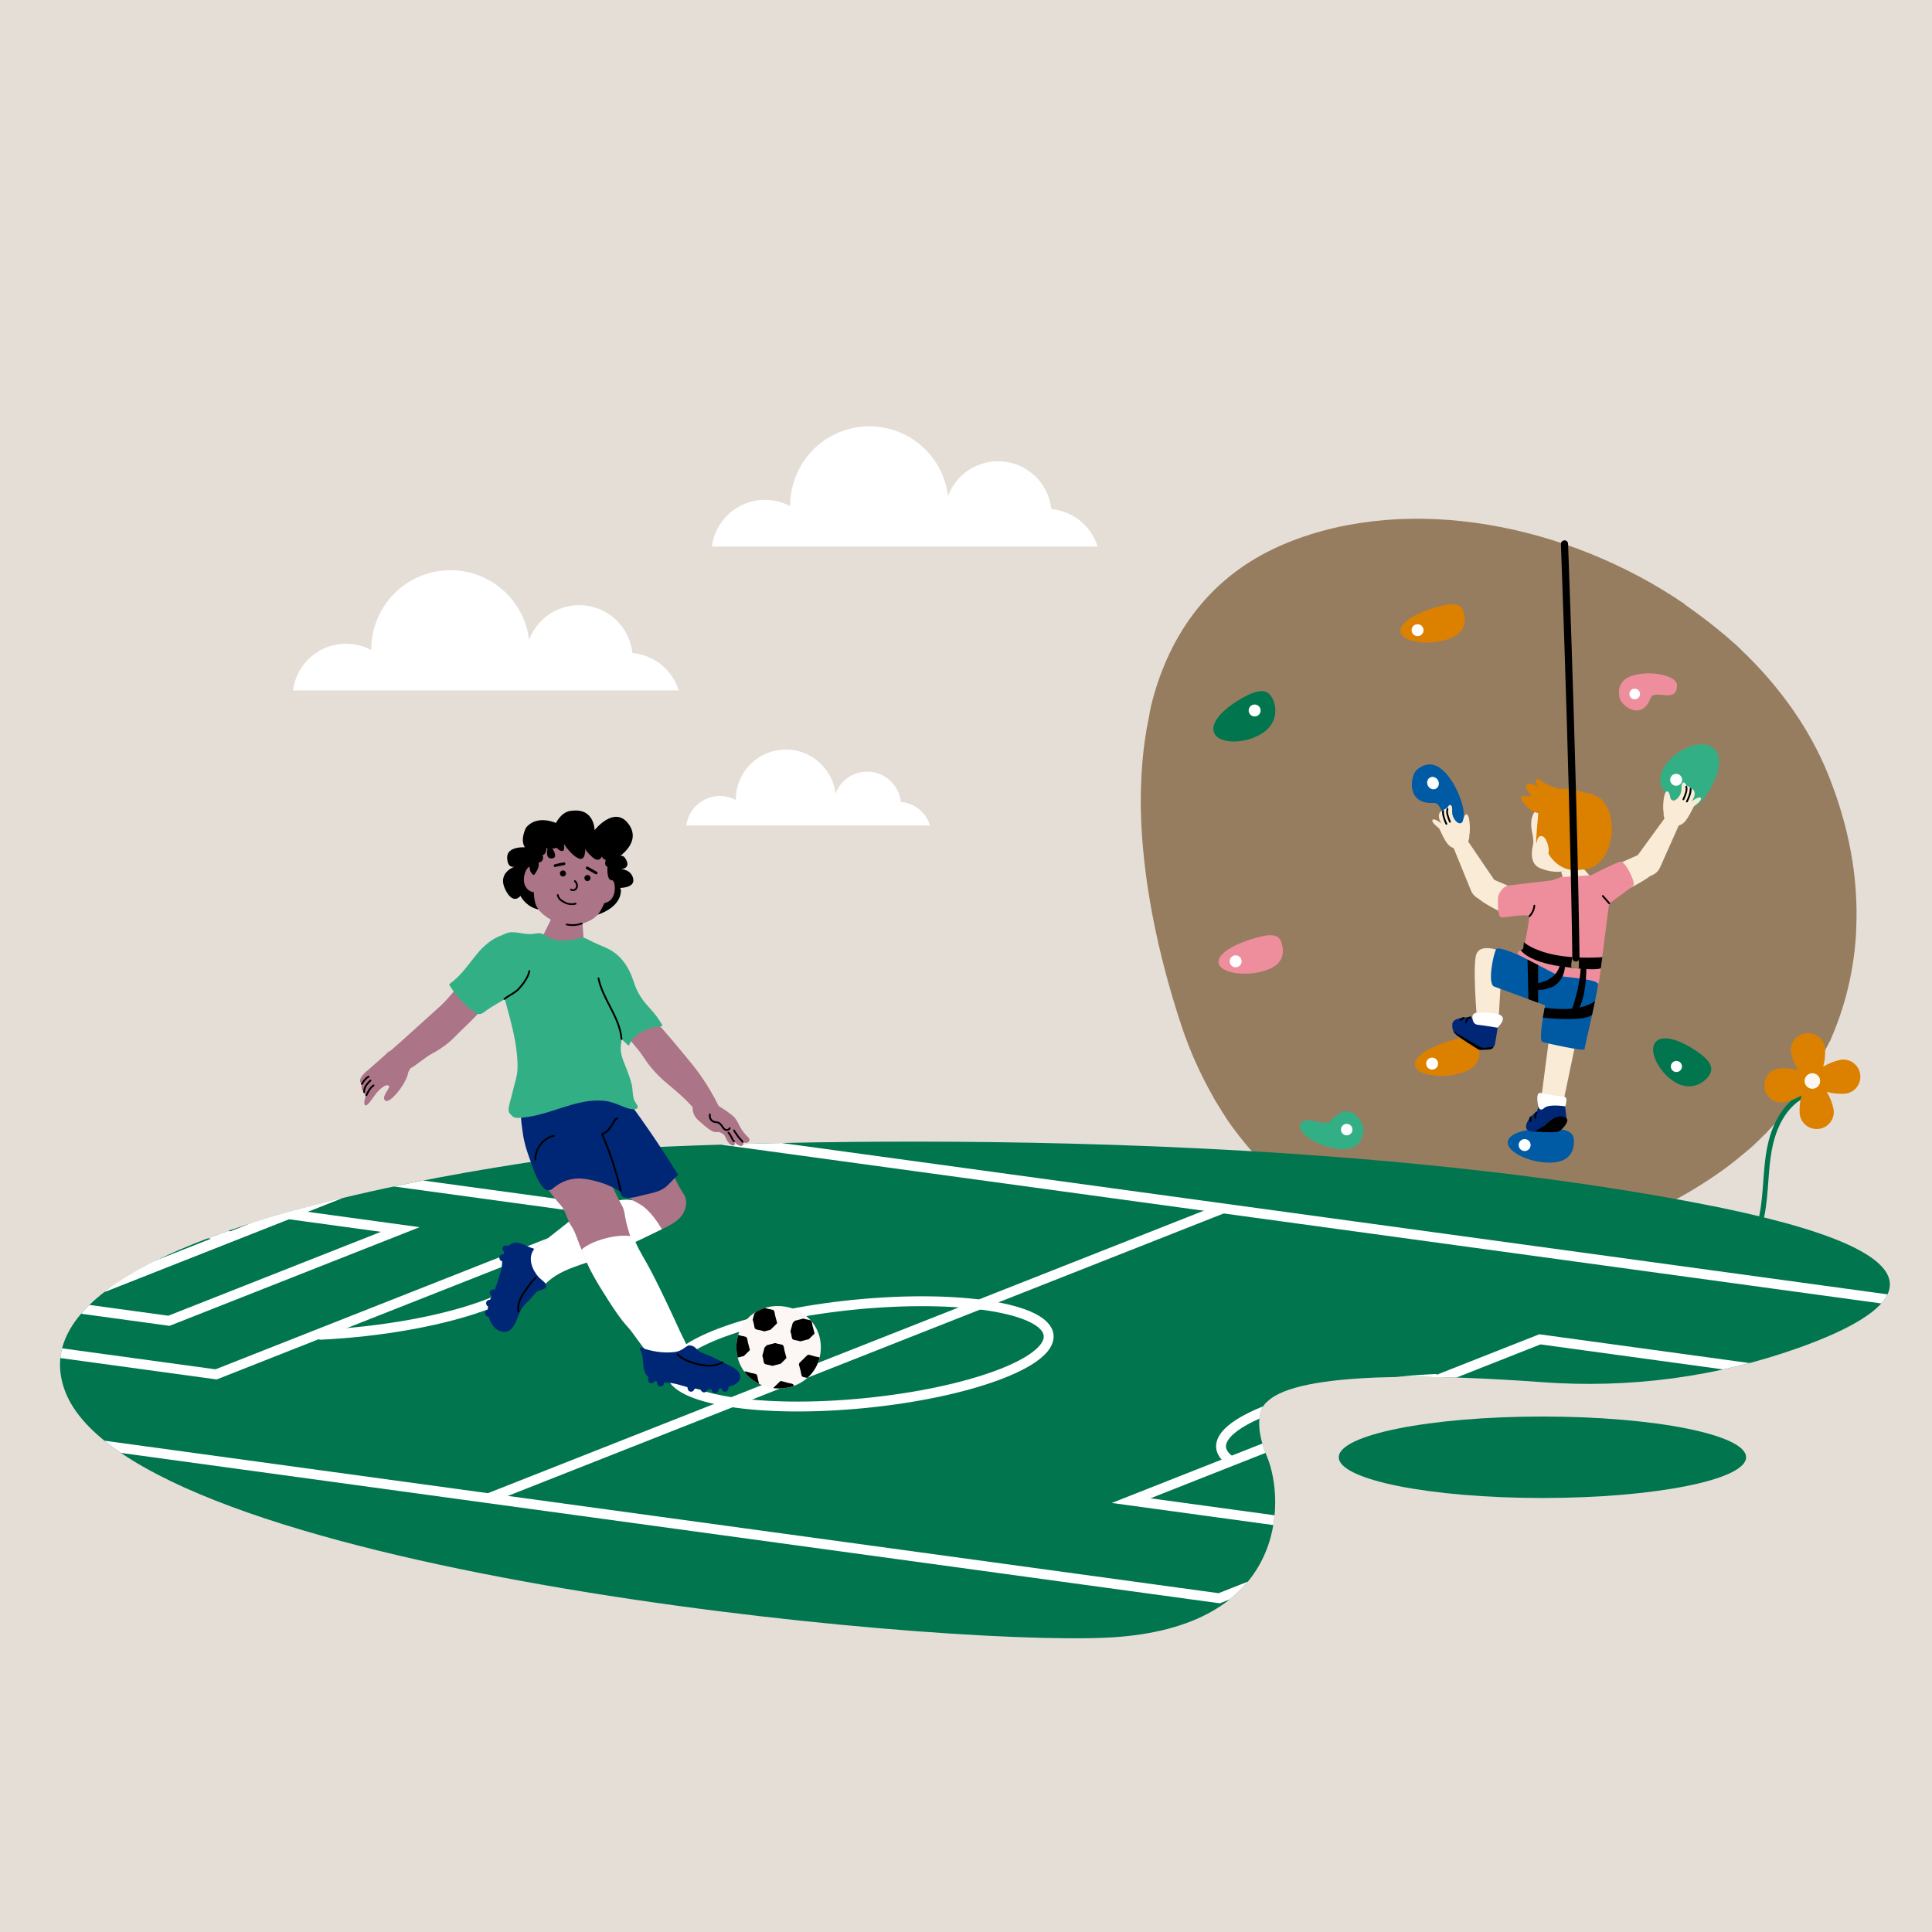 <?xml version="1.0" encoding="UTF-8"?>
<svg xmlns="http://www.w3.org/2000/svg" xmlns:xlink="http://www.w3.org/1999/xlink" viewBox="0 0 1080 1080">
  <defs>
    <style>
      .cls-1 {
        clip-path: url(#clippath);
      }

      .cls-2, .cls-3, .cls-4, .cls-5, .cls-6, .cls-7, .cls-8, .cls-9, .cls-10, .cls-11, .cls-12, .cls-13, .cls-14, .cls-15, .cls-16, .cls-17, .cls-18 {
        stroke-width: 0px;
      }

      .cls-2, .cls-19 {
        fill: none;
      }

      .cls-20 {
        clip-path: url(#clippath-1);
      }

      .cls-4 {
        fill: #f9ebd6;
      }

      .cls-5 {
        fill: #33af85;
      }

      .cls-6 {
        fill: #dc8000;
      }

      .cls-7 {
        fill: #ab7487;
      }

      .cls-8 {
        fill: #bfaaaa;
      }

      .cls-9 {
        fill: #977d60;
      }

      .cls-10 {
        fill: #987d60;
      }

      .cls-11 {
        fill: #fff;
      }

      .cls-12 {
        fill: #e5ded7;
      }

      .cls-13 {
        fill: #fcf7f4;
      }

      .cls-14 {
        fill: #ee8d9c;
      }

      .cls-15 {
        fill: #005aa4;
      }

      .cls-16 {
        fill: #005aa3;
      }

      .cls-17 {
        fill: #00754e;
      }

      .cls-18 {
        fill: #002776;
      }

      .cls-19 {
        stroke: #fff;
        stroke-miterlimit: 10;
        stroke-width: 5.52px;
      }
    </style>
    <clipPath id="clippath">
      <path class="cls-2" d="M708.34,783.6s-10.04,6.61,0,30.85c10.04,24.24,11.78,95.72-88.56,100.95-100.34,5.23-546.05-37.38-583.49-137.96-37.43-100.59,320.98-135.72,320.98-135.72,0,0,331.17-18.96,591.8,30.85,152.04,29.05,114.75,59.9,57.28,80.56-46.85,16.84-95.81,23.08-144.53,19.5-54.98-4.04-136.03-6.66-153.49,10.99Z"></path>
    </clipPath>
    <clipPath id="clippath-1">
      <path class="cls-2" d="M454.12,739.21c.56.71,1.08,1.45,1.56,2.25,4.23,7.02,4.21,16.31.12,23.34-7.38,12.68-25.32,15.15-36.56,5.38-9.71-8.43-10.01-23.8-1.42-32.99,9.66-10.33,27.39-9.21,36.31,2.02Z"></path>
    </clipPath>
  </defs>
  <g id="Layer_2" data-name="Layer 2">
    <rect class="cls-12" width="1080" height="1080"></rect>
  </g>
  <g id="Layer_1" data-name="Layer 1">
    <path class="cls-3" d="M332.83,511.7s12.15-3.01,14.03-11.78c1.03-4.78-1.42-3.56-1.42-3.56,0,0,9.46.47,8.56-4.92s-6.76-5.62-6.76-5.62c0,0,5.18-.23,2.93-4.92-2.25-4.68-4.95-1.4-4.95-1.4,0,0,13.96-8.43,6.08-18.97-7.88-10.54-18.92,3.51-18.92,3.51,0,0,0-12.64-13.06-10.77,0,0-4.73-.23-8.56,6.79,0,0-10.59-4.92-16.67,2.58,0,0-3.6,6.56-.68,11,0,0-10.13-.7-9.91,5.85s4.28,4.92,4.28,4.92c0,0-9.91,3.28-5.41,12.64,4.5,9.37,8.56,3.75,8.56,3.75,0,0,2.57,5.33,8.65,7.21s11.54,2.43,11.54,2.43"></path>
    <path id="Path_1163" data-name="Path 1163" class="cls-9" d="M929.84,674.18c12.16-6.13,23.8-13.23,34.82-21.23,4.45-3.35,8.8-6.95,13.15-10.56,2.72-2.33,5.34-4.93,7.95-7.53,1.38-1.25,2.67-2.6,3.87-4.03,3.03-3.07,5.96-6.41,8.62-9.64,4.05-4.86,7.8-9.97,11.22-15.29,3.33-5.34,6.67-10.68,9.26-16.33l.26-.11c.26-.11.16-.37.42-.48h0l.16-.37.47-1.11.16-.37c.42-.48.47-1.11.88-1.59.31-.74.88-1.59,1.2-2.32.17-.45.41-.86.73-1.22l.31-.74.62-1.48c7.07-16.5,11.5-34.01,13.14-51.89.24-3.16.59-6.06.57-9.11,1.24-27.75-3.9-56.88-15.99-86.54-9.95-24.41-25.78-46.74-45.28-66.03-1.91-1.67-3.66-3.71-5.56-5.39-6.78-6.11-14.08-12.02-21.54-17.55l-6.51-4.7h0c-.43-.12-.78-.43-.95-.84-65.36-44.69-153.65-62.27-222.43-34.24-40.16,16.37-63.65,47.37-74.46,85.45h0c-1.17,3.98-2.08,8.03-2.71,12.13h0c-3.37,15.76-4.68,32.83-4.51,50.51.68,39.21,9.38,81.59,22.8,122.03,4.55,13.67,10.44,26.85,17.58,39.37l.11.26c1.33,2.52,2.93,4.93,4.63,7.6.18.56.49,1.06.9,1.47.9,1.47,1.81,2.94,2.61,4.14,5.75,8.18,12.08,15.93,18.94,23.2,32.75,33.79,70.06,47.97,106.2,51h0c.26-.11.63.05.89-.06,3.16.24,6.32.49,9.37.47,2.16.04,4.58-.03,6.74,0,5.74-.2,11.21-.28,16.73-1,24.47-2.32,47.74-9.05,67.95-17.29l.53-.21c5.09-3.29,10.75-5.91,16.16-8.42Z"></path>
    <path class="cls-5" d="M938.86,449.78c-6.76-3.97-14.48-10.86-8.67-20.75,5.81-9.9,19.67-15.69,26.43-11.72,6.76,3.97,5.02,14.13-.8,24.03-5.81,9.9-10.21,12.41-16.97,8.44Z"></path>
    <circle class="cls-11" cx="936.98" cy="435.91" r="3.34"></circle>
    <g>
      <path class="cls-4" d="M905.58,499.06s15.83-6.87,20.39-12.59c1.19-1.5.79-2.28-.85-3.27l-9.65-5.15-14.18,6.27,4.28,14.74Z"></path>
      <path class="cls-4" d="M933.58,453.25l-17.87,24.53c-3,3.94-4.21,8.13-.03,10.8h0c4.47,2.86,10.44.95,12.43-3.97l12.8-28.7-7.33-2.67Z"></path>
    </g>
    <path class="cls-4" d="M930,454.08c-.64-1.8-.18-10.85,1.6-11.62,1.29-.56,1.87,1.94,2.18,3.59.19,1.03,1.23,1.69,2.23,1.38,1.29-.4,2.49-1.67,3.41-3.63,1.18-2.53-.21-5.67,1.68-6.38.52-.2,1.24.63,1.7,1.89l-.02-.11c1.16.33,1.86.91,2.25,1.6l.04-.29c4.73,2.04.62,7.41.62,7.41,0,0,4.42-3.3,5.16-1.71.64,1.37-3.91,4.48-3.91,4.48,0,0-1.97,3.79-2.32,4.45-3.48,6.53-4.3,3.38-4.3,3.38"></path>
    <circle class="cls-4" cx="936.72" cy="454.88" r="6.77"></circle>
    <path class="cls-3" d="M941.02,447.32c-.07,0-.14-.01-.2-.04-.25-.11-.37-.41-.25-.66l.07-.15c.84-1.88,2.12-4.73,1.52-6.53-.09-.26.05-.54.32-.63.26-.09.55.06.63.32.72,2.17-.65,5.23-1.56,7.25l-.07.15c-.08.19-.27.3-.46.3Z"></path>
    <path class="cls-3" d="M942.96,448.54c-.08,0-.17-.02-.25-.07-.24-.14-.32-.44-.18-.68.96-1.67,2.26-5.2,2.01-6.73-.04-.27.14-.53.42-.57.27-.04.53.14.57.42.31,1.93-1.2,5.77-2.13,7.39-.09.16-.26.25-.43.25Z"></path>
    <path class="cls-15" d="M792.16,430.21c3.92-3.24,10.29-5.72,17.64,3.91,7.35,9.64,11.05,24.24,6.61,26.68-10.59,5.83-8.66-12.38-14.99-11.96-15.6,1.04-13.19-15.4-9.27-18.63Z"></path>
    <ellipse class="cls-11" cx="801.06" cy="437.82" rx="3.2" ry="3.54" transform="translate(-111.43 410.37) rotate(-26.94)"></ellipse>
    <g>
      <path class="cls-4" d="M844.68,512.43s-15.94-6.68-20.57-12.35c-1.21-1.49-.82-2.28.81-3.29l9.6-5.28,14.27,6.1-4.11,14.81Z"></path>
      <path class="cls-4" d="M817.7,465.98l17.09,25.13c2.88,4.04,3.95,8.28-.32,10.81h0c-4.57,2.72-10.48.62-12.31-4.38l-11.88-29.14,7.42-2.43Z"></path>
    </g>
    <path class="cls-4" d="M821.3,467c.69-1.78.53-10.84-1.23-11.67-1.27-.6-1.93,1.88-2.29,3.52-.22,1.02-1.29,1.65-2.27,1.3-1.28-.44-2.44-1.75-3.29-3.74-1.1-2.57.39-5.66-1.47-6.43-.52-.22-1.26.59-1.76,1.84l.03-.11c-1.17.3-1.88.85-2.3,1.52l-.03-.29c-4.79,1.88-.86,7.39-.86,7.39,0,0-4.31-3.44-5.11-1.88-.68,1.35,3.76,4.61,3.76,4.61,0,0,1.85,3.85,2.18,4.52,3.27,6.64,4.19,3.52,4.19,3.52"></path>
    <circle class="cls-4" cx="814.56" cy="467.58" r="6.77"></circle>
    <path class="cls-17" d="M710.7,389.38c3.35,5.32,3.93,14.86-5.34,20.69-9.27,5.83-22.82,5.82-26.17.51s2.89-12.7,12.15-18.53c9.27-5.83,16.01-7.99,19.36-2.67Z"></path>
    <path class="cls-6" d="M818.06,341.86c1.6,5.02,1.75,12.14-9.18,15.63-10.93,3.49-24.23,1.37-25.83-3.66-1.6-5.02,6.84-10.29,17.77-13.78,10.93-3.49,15.64-3.22,17.24,1.81Z"></path>
    <circle class="cls-11" cx="701.35" cy="397.17" r="3.34"></circle>
    <path class="cls-17" d="M955.69,600.72c-3.04,5-10.75,9.45-19.47,4.15-8.72-5.3-14.34-16.61-11.3-21.6,3.04-5,11.78-2.87,20.5,2.43,8.72,5.3,13.31,10.03,10.27,15.03Z"></path>
    <circle class="cls-11" cx="937.12" cy="596.17" r="3.11"></circle>
    <circle class="cls-11" cx="792.43" cy="352.28" r="3.34"></circle>
    <path class="cls-14" d="M716.37,526.95c1.6,5.02,1.75,12.14-9.18,15.63-10.93,3.49-24.23,1.37-25.83-3.66-1.6-5.02,6.84-10.29,17.77-13.78,10.93-3.49,15.64-3.22,17.24,1.81Z"></path>
    <circle class="cls-11" cx="690.74" cy="537.38" r="3.34"></circle>
    <path class="cls-6" d="M826.19,584.13c1.6,5.02,1.75,12.14-9.18,15.63-10.93,3.49-24.23,1.37-25.83-3.66-1.6-5.02,6.84-10.29,17.77-13.78,10.93-3.49,15.64-3.22,17.24,1.81Z"></path>
    <circle class="cls-11" cx="800.56" cy="594.56" r="3.34"></circle>
    <path class="cls-15" d="M879.86,637.68c.05,5.27-1.9,12.12-13.38,12.24-11.48.12-23.55-5.83-23.61-11.1s9.57-7.82,21.04-7.94c11.48-.12,15.89,1.53,15.94,6.8Z"></path>
    <circle class="cls-11" cx="852.29" cy="640.1" r="3.34"></circle>
    <path class="cls-14" d="M905.31,389.98c-.93-4.6-.37-10.91,9.63-12.93s22.34,1.05,22.48,5.74c.34,11.19-12.56,1.96-14.65,7.36-5.16,13.32-16.54,4.43-17.47-.16Z"></path>
    <circle class="cls-11" cx="913.82" cy="387.95" r="2.97"></circle>
    <path class="cls-5" d="M762.25,632.25c-.6,5.03-3.31,11.32-14.26,10.02-10.96-1.3-23.02-8.78-21.14-13.49,2.68-6.72,13.56,2.23,17.53-2.61,9.8-11.94,18.48,1.04,17.88,6.07Z"></path>
    <circle class="cls-11" cx="752.82" cy="631.46" r="3.21"></circle>
    <path class="cls-17" d="M979.04,691.25l-1.1-2.6c2.74-1.16,4.58-4.31,5.62-9.62,1.21-6.12,1.68-12.5,2.13-18.68.43-5.91.88-12.01,1.98-17.96,1.59-8.67,6.26-24.26,19.58-31.24l1.31,2.5c-12.27,6.42-16.62,21.08-18.12,29.25-1.07,5.8-1.51,11.83-1.94,17.66-.46,6.26-.93,12.72-2.18,19.02-1.24,6.3-3.63,10.11-7.29,11.67Z"></path>
    <g>
      <path class="cls-6" d="M1003.05,581.27c-1.54,2.02-2.2,4.58-1.84,7.1.71,3.48,2.01,6.82,3.86,9.86-3.43-.93-6.99-1.27-10.54-1-2.52.35-4.79,1.68-6.32,3.72-1.54,2.02-2.2,4.58-1.84,7.1.35,2.52,1.68,4.79,3.72,6.32,2.03,1.54,4.58,2.2,7.1,1.84,3.48-.71,6.82-2.01,9.86-3.86-.93,3.43-1.27,6.99-1,10.54.74,5.24,5.57,8.88,10.81,8.15,2.52-.34,4.8-1.68,6.32-3.72,1.54-2.03,2.2-4.58,1.84-7.1-.71-3.48-2.01-6.82-3.86-9.86,3.43.93,6.99,1.27,10.54,1,2.52-.34,4.79-1.68,6.32-3.71,1.54-2.03,2.2-4.58,1.84-7.1-.74-5.24-5.57-8.88-10.81-8.15-3.48.71-6.82,2.01-9.86,3.86.93-3.43,1.27-6.99,1-10.54-.74-5.24-5.57-8.88-10.81-8.15-2.52.35-4.79,1.68-6.32,3.72Z"></path>
      <path class="cls-13" d="M1016.59,606.91c-1.45,1.92-4.17,2.3-6.09.85-1.92-1.45-2.3-4.17-.85-6.09,1.45-1.92,4.17-2.3,6.09-.85,1.91,1.45,2.3,4.17.86,6.09h0Z"></path>
    </g>
    <path class="cls-14" d="M842.8,495.06c-2.01.3-5.38,3.97-5.44,7.22-.1,4.79-.01,10.55,2.18,10.55,3.12,0,14.9-2.42,15.24-.35.29,1.72-2.04,13.17-2.85,17.07-.15.72-.68,1.31-1.4,1.49-1.15.3-2.67.99-1.99,2.57,1.04,2.42,5.89,11.43,11.78,13.51s23.21,4.85,27.37,4.5c4.16-.35,5.89-.69,6.24-3.12.32-2.22,4.71-36.73,5.44-42.49.07-.52.34-.99.76-1.3,2.51-1.84,11.37-8.37,12.85-9.56,1.73-1.39-4.5-14.2-7.27-13.51-2.44.61-13.46,6.17-16.07,7.5-.36.18-.76.25-1.16.19-1.6-.25-6.13-.86-10.17-.57-2.64.19-8.95,2.7-10.16,3.19-.14.06-.28.1-.43.12l-24.91,2.98Z"></path>
    <path class="cls-3" d="M851.83,526.7s-.12,3.1-.48,3.7-1.31.6-1.31.6c0,0,3.46,6.56,23.02,9.3,19.56,2.74,21.83.95,21.83.95l.83-6.2s-14.31,1.19-26.72-1.31c-12.4-2.5-17.17-7.04-17.17-7.04Z"></path>
    <path class="cls-4" d="M837,531.03s-9.1-3.33-11.55,2c-2.44,5.33.05,34.79.05,34.79l.17-1.26,12.15,1.65.96-16.31-1.78-20.87Z"></path>
    <polygon class="cls-4" points="865.64 582.77 861.64 613.41 874.3 614.08 880.52 584.32 865.64 582.77"></polygon>
    <path class="cls-18" d="M874.63,616.91l1.11,8.47s-6.69-1.11-10.25,2.01c-3.57,3.12-6.46,6.02-9.81,5.13-3.34-.89-3.12-3.12-1.56-6.02,1.56-2.9,5.13-5.35,5.13-5.35l1.11-4.23h14.26Z"></path>
    <path class="cls-3" d="M857.9,632.57s11.39.83,13.39-.07c2.01-.89,6.19-5.77,4.44-7.29-4.77-4.12-12.15,3.84-12.15,3.84l-5.68,3.51Z"></path>
    <path class="cls-11" d="M859.87,618.3s-1.78-7.99,1.33-7.33c3.11.67,8.66,1.55,10.21,1.78.75.11,1.76.16,2.6.19.92.03,1.64.8,1.61,1.72-.03.71-.08,1.55-.21,2.3-.2,1.17-.57,1.48-.57,1.48,0,0-8.97-1.48-11.64.96-2.66,2.44-3.33-1.11-3.33-1.11Z"></path>
    <polygon class="cls-4" points="872.69 487.18 873.58 490.25 888.48 489.34 884.96 485.3 872.69 487.18"></polygon>
    <path class="cls-4" d="M858.65,453.12s-4.29,2.96-2.07,12.72c0,0,.89,4.14.44,6.21s-2.66,10.65,3.99,13.31c6.66,2.66,10.95,1.92,12.43,1.78s6.51.44,10.06-1.63c3.55-2.07,4.59-7.84,4.59-7.84l-23.22-25.59-6.21,1.04Z"></path>
    <path class="cls-6" d="M859.92,454.61s-.01.14-.04.4c-.24,2.48-1.46,15.61-1.08,16.25.42.7,0-3.92,2.8-3.92s4.9,7.14,3.92,9.79c0,0,6.16,11.61,18.61,8.95,0,0,13.71,1.26,16.79-19.45,0,0,2.1-19.03-11.19-22.66-13.29-3.64-18.33-3.08-18.33-3.08,0,0-7.28-1.96-9.93-4.48-2.66-2.52-3.78.14-2.1,2.8,1.68,2.66-1.12-1.54-4.48-1.12-3.36.42-1.12,4.48.84,6.3,1.96,1.82-7.24-1.07-5.18,2.66,3.64,6.58,9.37,7.55,9.37,7.55Z"></path>
    <path class="cls-3" d="M812.46,576.39s-.33.51,1.92,2.37c1.87,1.54,9.2,6.14,11.65,7.67.53.33,1.13.5,1.76.48,1.64-.03,4.9-.12,5.78-.42,1.19-.4,1.59-1.85,1.59-1.85l-22.7-8.25Z"></path>
    <path class="cls-18" d="M823.56,570.13c-.22-.93-1.02-1.61-1.98-1.59-3.24.06-9.56.61-9.72,3.91-.22,4.44,1.38,4.54,1.38,4.54l13.71,8.06c.9.53,1.95.76,3,.67l3.98-.37c.89-.08,1.62-.76,1.77-1.64l1.4-8.42c.19-1.12-.61-2.17-1.74-2.29-2.54-.26-6.78-.66-9.02-.66-1.85,0-2.54-1.17-2.78-2.2Z"></path>
    <path class="cls-11" d="M837.06,574.47s5.93-5.25,1.27-7.25c-3.38-1.45-9.81-1.26-13.08-1.05-1.27.08-2.23,1.17-2.18,2.45.06,1.77.62,3.97,2.96,4.23,4,.44,11.03,1.62,11.03,1.62Z"></path>
    <path class="cls-3" d="M819.55,572.04h0c-.28,0-.5-.23-.49-.51.03-1.58,1.26-3.06,2.81-3.36.27-.05.53.12.59.39.05.27-.12.53-.39.59-1.11.22-1.99,1.27-2.01,2.4,0,.27-.23.49-.5.49Z"></path>
    <path class="cls-3" d="M816.48,570.7c-.11,0-.22-.04-.31-.11-.21-.17-.25-.49-.08-.7.48-.6,1.12-1.05,1.85-1.31.26-.09.55.04.64.3.09.26-.04.55-.3.64-.54.19-1.04.55-1.4,1-.1.12-.24.19-.39.19Z"></path>
    <path class="cls-3" d="M858.22,625.5c-.25,0-.47-.19-.5-.45-.11-1.16.15-2.37.72-3.39.14-.24.44-.33.68-.19.24.13.33.44.19.68-.47.84-.69,1.84-.59,2.8.03.27-.18.52-.45.54-.02,0-.03,0-.05,0Z"></path>
    <path class="cls-3" d="M855.52,627.23c-.25,0-.47-.19-.5-.45-.08-.76-.05-1.52.08-2.27.05-.27.31-.46.58-.41.27.05.45.31.41.58-.12.66-.14,1.33-.07,1.99.03.27-.17.52-.45.55-.02,0-.03,0-.05,0Z"></path>
    <path class="cls-16" d="M849.69,534.21s-11.81-5.37-13.24-3.7-5.25,19.56-1.19,20.99,28.51,10.5,28.51,10.5c0,0-4.06,19.44-1.55,20.4,2.5.95,23.38,5.37,23.5,4.17.12-1.19,7.68-33.34,7.56-36.44-.1-2.62-15.84-3.68-20.41-4.37-.89-.13-1.75-.41-2.55-.83l-20-10.39-.62-.33Z"></path>
    <polygon class="cls-3" points="854.4 558.57 859.82 560.55 859.83 539.48 853.89 536.4 854.4 558.57"></polygon>
    <path class="cls-3" d="M863.47,563.33l-.98,5.56s22.98,2.5,27.47-1.59l1.68-7.86s-6.35,6.76-28.18,3.9Z"></path>
    <path class="cls-3" d="M878.56,564.81s4.88-13.78,5-23.68l3.22.12s.08,16.44-4.69,23.36l-3.52.2Z"></path>
    <path class="cls-3" d="M858.88,549.72s11.67-1.27,13.22-10.94l2.74.12s.73,8.43-6.79,12.72c0,0-5.93,2.37-8.91,1.66l-.26-3.56Z"></path>
    <path class="cls-10" d="M879.58,535.04c-.33-.02-.62.19-.68.52-.29,1.45-.99,5.24-.24,5.43.64.16,2.27.33,3.21.42.38.04.71-.26.71-.64l.05-4.88c0-.34-.26-.63-.6-.66l-2.44-.18Z"></path>
    <path class="cls-3" d="M880.95,537.52c-1.09,0-1.99-.88-2-1.98,0-.8-.93-81.89-6.38-231.41-.04-1.1.82-2.03,1.93-2.07,1.13-.03,2.03.82,2.07,1.93,5.45,149.58,6.38,230.71,6.39,231.51.01,1.1-.87,2.01-1.98,2.02h-.02Z"></path>
    <path class="cls-3" d="M810.52,459.88c-.2,0-.38-.12-.46-.31l-.06-.16c-.84-2.05-2.11-5.16-1.32-7.3.1-.26.38-.39.64-.3.26.09.39.38.3.64-.65,1.78.53,4.66,1.31,6.57l.06.16c.1.26-.02.55-.27.65-.06.03-.13.04-.19.04Z"></path>
    <path class="cls-3" d="M808.53,461.04c-.18,0-.35-.1-.44-.26-.88-1.64-2.26-5.54-1.89-7.45.05-.27.32-.45.59-.4.27.05.45.31.4.59-.29,1.52.88,5.09,1.79,6.79.13.24.04.55-.2.68-.08.04-.16.06-.24.06Z"></path>
    <path class="cls-3" d="M899.54,505.42c-.14,0-.28-.06-.38-.17l-3.57-4.06c-.18-.21-.16-.52.04-.71.21-.18.52-.16.71.04l3.57,4.06c.18.21.16.52-.04.71-.09.08-.21.12-.33.12Z"></path>
    <path class="cls-3" d="M854.95,512.68c-.13,0-.26-.05-.35-.15-.19-.2-.19-.51,0-.71,1.48-1.47,2.44-3.51,2.63-5.59.03-.28.28-.47.54-.45.27.03.48.27.45.54-.21,2.31-1.28,4.57-2.92,6.21-.1.1-.23.15-.35.15Z"></path>
    <path class="cls-17" d="M708.34,783.6s-10.04,6.61,0,30.85c10.04,24.24,11.78,95.72-88.56,100.95-100.34,5.23-546.05-37.38-583.49-137.96-37.43-100.59,320.98-135.72,320.98-135.72,0,0,331.17-18.96,591.8,30.85,152.04,29.05,114.75,59.9,57.28,80.56-46.85,16.84-95.81,23.08-144.53,19.5-54.98-4.04-136.03-6.66-153.49,10.99Z"></path>
    <g class="cls-1">
      <g>
        <ellipse class="cls-19" cx="480.61" cy="756.82" rx="106.08" ry="27.66" transform="translate(-71.81 50.71) rotate(-5.62)"></ellipse>
        <path class="cls-19" d="M293.93,700.53c10.84,7.74,4.48,18.3-20.1,28-24.53,9.68-61.1,16.09-95.44,17.65"></path>
        <polygon class="cls-19" points="-109.12 785.22 301.5 623.19 1092.16 731.4 681.54 893.43 -109.12 785.22"></polygon>
        <line class="cls-19" x1="273.08" y1="837.53" x2="683.7" y2="675.5"></line>
        <path class="cls-19" d="M285.19,630.05c11.07,1.52,27.84-.33,37.46-4.13"></path>
        <polygon class="cls-19" points="349.3 678.13 120.8 768.29 -17.75 749.33 210.75 659.17 349.3 678.13"></polygon>
        <polygon class="cls-19" points="223.75 687.3 94.42 738.33 31.61 729.73 160.94 678.7 223.75 687.3"></polygon>
        <polygon class="cls-19" points="128.81 691.13 62.81 717.17 33.29 713.13 99.29 687.09 128.81 691.13"></polygon>
        <path class="cls-19" d="M687.66,816.46c-10.84-7.74-4.48-18.3,20.1-28,24.53-9.68,61.1-16.09,95.44-17.65"></path>
        <polygon class="cls-19" points="632.29 838.86 860.8 748.7 999.34 767.66 770.84 857.82 632.29 838.86"></polygon>
        <polygon class="cls-19" points="757.84 829.69 887.17 778.66 949.98 787.26 820.65 838.29 757.84 829.69"></polygon>
        <polygon class="cls-19" points="852.78 825.86 918.78 799.82 948.3 803.86 882.3 829.9 852.78 825.86"></polygon>
      </g>
    </g>
    <ellipse class="cls-17" cx="862.23" cy="814.62" rx="113.85" ry="22.77"></ellipse>
    <path class="cls-11" d="M299.69,385.95h79.71c-3.53-11.36-13.64-19.82-25.89-20.91-1.59-15.03-14.3-26.75-29.76-26.75-12.82,0-23.72,8.07-27.99,19.4-2.65-21.93-21.29-38.93-43.93-38.93-24.46,0-44.28,19.83-44.28,44.28,0,.12.02.24.02.37-4.21-2.26-9.03-3.55-14.14-3.55-15.23,0-27.77,11.38-29.66,26.09h135.91Z"></path>
    <path class="cls-11" d="M533.87,305.51h79.71c-3.53-11.36-13.64-19.82-25.89-20.91-1.59-15.03-14.3-26.75-29.76-26.75-12.82,0-23.72,8.07-27.99,19.4-2.65-21.93-21.29-38.93-43.93-38.93-24.46,0-44.28,19.83-44.28,44.28,0,.12.02.24.02.37-4.21-2.26-9.03-3.55-14.14-3.55-15.23,0-27.77,11.38-29.66,26.09h135.91Z"></path>
    <path class="cls-11" d="M469.54,461.46h50.37c-2.23-7.18-8.62-12.53-16.36-13.21-1-9.5-9.04-16.9-18.8-16.9-8.1,0-14.99,5.1-17.69,12.26-1.67-13.86-13.45-24.6-27.76-24.6-15.45,0-27.98,12.53-27.98,27.98,0,.08.01.15.01.23-2.66-1.43-5.7-2.25-8.94-2.25-9.62,0-17.55,7.19-18.74,16.49h85.89Z"></path>
    <circle class="cls-7" cx="221.72" cy="594.62" r="8.02"></circle>
    <path class="cls-7" d="M217.48,588.15c.17-.17.35-.33.53-.49,9.53-8.31,18.05-16.25,27.77-24.93,4.09-3.65,9.62-10.47,11.52-13.24,3.46-5.05,1.89-2.39,6.16-6.78.13-.14.43-.17.55,0,3.64,4.68,7.27,9.36,10.91,14.03.17.22.14.45-.08.62-4.7,3.61,2.39-1.69-1.47,2.77-1.87,2.16-3.19.95-4.02,3.74-.62,2.07-12.53,13.01-14,14.61-3.74,4.08-8.87,7.91-13.68,10.42-4.37,2.28-8.88,6.65-13.26,8.93.02.07.04.14.06.21"></path>
    <path class="cls-7" d="M346.77,573.6c4.81-2.39,9.61-4.79,14.42-7.18.03-.02.07-.02.1-.03.16-.06,1.5-3.39,1.6-3.19,2.55,5.45-.34,4.41,4.02,8.44,4.25,3.93,14.3,16.47,18.05,20.9,7.31,8.63,13.35,18.24,18.08,28.51.09.2.05.41-.14.54-3.18,2.18-6.52,4.01-10.06,5.55-.18.08-.44.07-.54-.14-4.73-10.05-13.04-15.72-20.99-22.71-4.37-3.85-8.35-8.33-11.47-13.2-3.84-6.01-9.39-10.92-13.22-16.94-.11-.17-.04-.44.14-.54Z"></path>
    <path class="cls-7" d="M293.38,703.58s.02-.09.04-.13c0-.02,0-.04.01-.07,1.09-2.51,3.78-4,5.85-5.64,2.7-2.14,5.4-4.28,8.1-6.41,5.59-4.43,11.81-7.41,17.39-11.83,4.35-3.45,8.91-4.62,14.52-5.7,5.06-.97,9.41-3.97,14.36-2.77-4.59-3.65-8.83-7.66-12.72-12.07-.14-.16-.15-.39,0-.55,6.45-6.69,12.9-13.39,19.35-20.08.16-.16.39-.13.55,0,6.12,4.97,11.49,10.35,15.05,17.46,1.33,2.67,2.53,5.4,4,7.99,1.64,2.89,3.87,5.13,3.71,8.62-.41,9.09-8.5,12.25-15.5,15.65-10.41,5.06-20.85,10.08-31.52,14.57-10.72,4.5-22.92,6.43-31.51,14.86-.12.12-.33.16-.47.06-4.72-3.18-11.84-7.22-11.21-13.95Z"></path>
    <path class="cls-11" d="M293.38,703.58s.02-.09.04-.13c0-.02,0-.04.01-.07,1.09-2.51,3.78-4,5.85-5.64,2.7-2.14,5.4-4.28,8.1-6.41,5.59-4.43,11.18-8.86,16.77-13.28,4.35-3.45,8.87-4.51,14.48-5.59,5.06-.97,10.08-2.63,15.03-1.43-.26-.21,4.31,2.02,6.55,3.89,4.08,3.41,7.07,7.73,9.79,12.22-.64.3-1.27.61-1.89.91-10.41,5.06-20.85,10.08-31.52,14.57-10.72,4.5-22.92,6.43-31.51,14.86-.12.12-.33.16-.47.06-4.72-3.18-11.84-7.22-11.21-13.95Z"></path>
    <path class="cls-7" d="M304.16,642.88c3.38-3.1,6.79-5.58,11.45-6.28,2.7-.41,5.21,1.24,7.8,1.89,4.19,1.05,7.35,2.27,10.14,5.86,3.64,4.67,5.3,10.7,7.59,16.07,2,4.7,4.24,9.3,6.7,13.78.96,1.75,1.27,3.97,1.61,5.98.51,3,1.27,5.61,2.14,8.62,1.65,5.65,4.62,10.35,7.48,15.42,2.61,4.62,5.01,9.37,7.36,14.14,2.81,5.71,5.52,11.48,8.2,17.25,1.25,2.71,2.5,5.42,3.74,8.13,1.21,2.63,2.92,5.42,3.74,8.2,1.2,4.08-3.36,3.36-6.33,3.6-4.72.37-11.34,2.45-15.07-1.39-4.31-4.44-7.2-9.64-11.41-14.2-3.88-4.21-6.12-9.78-9.63-14.32-6.91-8.94-11.74-19.67-16-30.61-1.59-4.08-2.24-6.63-4.77-10.45-1.62-2.45-3.23-8.39-5.21-10.56-2.17-2.37-2.8-3.23-4.78-5.76-3.26-4.18-6.58-8.65-8.58-13.59-2.1-5.18.01-8.2,3.82-11.75Z"></path>
    <path class="cls-11" d="M336.42,692.82c5.32-1.6,11.89-2.74,17.69-1.6,1.69,5.23,4.47,9.69,7.17,14.46,2.61,4.62,5.01,9.37,7.36,14.14,2.81,5.71,5.52,11.48,8.2,17.25,1.25,2.71,2.5,5.42,3.74,8.13,1.21,2.63,2.92,5.42,3.74,8.2,1.2,4.08-3.36,3.36-6.33,3.6-4.72.37-12.31,2.71-16.04-1.13-4.31-4.44-7.06-9.83-11.28-14.39-3.88-4.21-8.09-10.55-11.13-15.4-5.95-9.47-10.61-16.87-14.49-27.56,3.27-2.77,7.72-4.59,11.38-5.69Z"></path>
    <path class="cls-7" d="M308.16,513.64l17.37,1.46.94,12.45s-4.14,3.47-11.51,2.38c-7.36-1.09-12.5-4.68-12.5-4.68l5.69-11.6Z"></path>
    <g>
      <g>
        <path class="cls-7" d="M300.42,488.53s-.33-1.77-1.07-2.73c-.74-.96-1.94-1.63-3.07-1.35-1.23.3-2.03,1.57-2.53,2.8-.98,2.42-1.29,5.27-.29,7.68,1,2.41,3.5,4.2,5.94,3.71.35-.07.71-.19.96-.46.37-.4.41-1.02.42-1.58.05-2.87.27-5.28-.35-8.08Z"></path>
        <path class="cls-7" d="M336.89,494.29s.8-1.59,1.77-2.28,2.3-.96,3.31-.35c1.1.67,1.51,2.13,1.65,3.46.27,2.62-.21,5.44-1.82,7.44-1.61,2-4.5,2.93-6.7,1.72-.32-.17-.62-.4-.79-.74-.25-.5-.12-1.1.03-1.64.74-2.76,1.18-5.14,2.55-7.62Z"></path>
      </g>
      <path class="cls-7" d="M340.32,492.91c.06-4.88.67-9.54-.99-14.21-1.66-4.67-7.27-9.88-16.3-11.31-9.03-1.43-15.55,1.88-18.42,5.83-2.86,3.95-3.55,8.6-4.83,13.29-1.84,6.74-1.75,14.17-.49,18.57,1.76,6.09,11.25,11.25,16.77,12.12,5.52.87,14.89-1.54,18.6-6.54,2.78-3.76,5.57-10.73,5.65-17.75Z"></path>
    </g>
    <path class="cls-3" d="M296.11,483.67c.7-6.44,3.09-12.82,8.49-16.96,5.58-4.27,12.69-4.13,19.41-3.21,6.75.93,13.43,4.68,17.63,9.95,2.93,3.68,4.2,8.99,2.64,13.55,0,.02-.02.04-.03.06.16,1.63-.71,3.53-1.62,4.81-.15.22-.41.34-.69.27-2.68-.71-2.38-5.16-2.39-7.69-.21-.02-.44-.11-.66-.29-.88-.71-.6-2.34-.27-3.53-1.97-.04-2.68-3-2.71-4.98-2.53.66-4.04-1.82-4.7-4.13-.77.28-1.53.37-2.42.15-1.18-.3-2.57-2.23-3.45-2.32-.74-.08-1.69.56-2.62.48-1.01-.09-1.87-.51-2.69-1.04-.35,1.83-3.04,1.57-4.84.77-.44,1.93-2.77,1.89-4.58,1.17-.55,2.47-2.7,3.86-5.28,3.42.2,1.71-.26,3.39-2,3.84.74,1.95-.07,4.02-2.24,4.15.44,2.45-.79,4.53-2.24,6.61-.17.24-.56.41-.83.21-1.81-1.34-2.04-3.18-1.92-5.3Z"></path>
    <path class="cls-18" d="M292.32,616.97c0-.05.03-.11.06-.16.03-.06.06-.1.1-.14,1.75-2.49,4.89-2.65,7.65-3.38,3.93-1.04,7.81-1.66,11.9-1.44,2.87.15,5.6.69,8.08,1.64,1.32.51,2.8-.01,3.59-1.19.37-.55.78-1.08,1.23-1.59.1-.11.21-.22.32-.32,3.85-3.48,8.93-4.59,14.03-3.82,2.18.33,4.61.87,6.43,2.19,2.05,1.49,3.46,4.07,4.97,6.1,10.03,13.49,19.46,27.42,28.3,41.72.12.19.03.41-.14.54-2.8,2.1-4.82,5.23-7.7,7.15-3.57,2.38-8.71,3-12.8,4.1-2.49.67-8.48,2.37-10.72.21-.38-.37-.67-1.7-1.04-2.28-.12-.19-.25-.37-.38-.54-.08,0-.16,0-.23-.04-5.34-3.48-11.79-5.48-18.05-6.56-7.41-1.28-13.67.73-19.15,5.42-1.31,1.12-3.44,1-4.63-.24-4.23-4.42-6.36-11.95-8.27-17.22-1.58-4.36-2.92-8.66-3.54-13.28-.68-5.08-2.08-12-.02-16.87Z"></path>
    <path class="cls-5" d="M280.47,523.12s.05-.03.07-.05c0,0,.01-.02.02-.02,5.08-3.82,10.19-.77,15.8-.89,4.35-.1,5.29-1.66,9.12,1.23,4.7,3.55,13.38,2.64,18.58,1.04,1.74-.54,2.8-.2,4.42.66,2.13,1.13,4.24,2.1,6.45,3.07,2.96,1.3,6.61,2.27,6.17,6.08-.28,2.41-1.64,4.4-1.63,6.88.02,3.77,1.2,7.91,2.04,11.57,1.45,6.3,3.42,12.46,4.86,18.76.86,3.74,1.66,7.78.88,11.61-1.07,5.28,1.09,9.56,2.99,14.46,1.08,2.79,2.12,5.6,2.86,8.5.71,2.79.4,7.1,1.71,9.55.98,1.83,3.4,4.11-.18,4.46-1.55.15-3.28-.3-4.7-.83-3.9-1.45-7.36-3.22-11.55-3.76-12.68-1.63-25.35,4.83-37.41,7.76-2.48.6-4.98,1.1-7.52,1.38-1.71.19-5.58.94-7.01-.6-1.04-1.12-2.02-1.71-2.13-3.04-.21-2.58,1.44-6.83,1.97-9.37.78-3.68,2.06-7.24,2.67-10.95.67-4.07.33-8.35-.11-12.43-.92-8.51-3.16-16.81-5.4-25.05-2.14-7.9-4.35-15.81-5.51-23.93-.78-5.42-1.71-11.83,2.53-16.08Z"></path>
    <path class="cls-5" d="M337.5,529.76s.02-.02.03-.03c.09-.16.25-.26.47-.17,8.78,3.38,13.6,10.92,16.34,19.5,1.9,5.95,4.83,10.21,9.08,14.74,2.67,2.84,4.81,5.82,6.78,9.2.18.3-.05.66-.39.67-6.46.3-15.71,3.76-18.04,10.4-.11.31-.5.45-.75.2-4.78-4.78-10.18-8.58-15.38-12.85-2.55-2.09-4.2-5.22-5.97-7.96-7.24-11.2,1.5-24.27,7.8-33.69Z"></path>
    <path class="cls-5" d="M251.37,549.95c6.86-4.78,11.18-12.02,16.59-18.24,3.53-3.86,7.77-7.36,12.83-8.98,2.48-.8,7.44-1.84,9.6,0,.83.71,1.37,2.6,1.88,3.58.73,1.39,1.42,2.78,1.99,4.25,1.83,4.66,2.79,9.69.98,14.5-3.89,10.3-15.54,14.11-23.75,20.06-1.44,1.05-2.44,2.13-4.3,1.65-1.65-.43-3.57-2.28-4.9-3.34-4.48-3.57-8.15-7.94-11.08-12.86-.13-.22-.04-.47.16-.61Z"></path>
    <g>
      <path class="cls-7" d="M405.04,627.27c1.45-.47,3.04.43,4.31,1.06,2.04.88,2.81,1.13,3.43,3.48.56,2.16,1.29,3.93,2.26,5.91.38.78.85,1.48.28,2.3-1.14,1.64-3.61-.49-4.46-1.44-.2-.22-.38-.45-.54-.68.02.05.04.09.07.14.36.74.73,2.02-.46,2.33-1.14.3-2.45-1.33-3-2.06-.73-.98-1.13-2.08-1.68-3.15-.67-1.3-1.34-1.5-2.67-2.08-.64-.28-2.33-.78-2.38-1.7-.04-.73,1.22-1.4,1.7-1.78.91-.73,2.02-1.96,3.15-2.32Z"></path>
      <path class="cls-7" d="M393.72,614.98c5.7,1.46,10.86,4.78,15.46,8.38,2.84,2.22,3.59,5.29,5.54,8.23.72,1.08,1.52,2.11,2.4,3.07.53.58,1.36,1.15,1.7,1.87.41.85.11,1.53-.66,2.01-2.47,1.55-5.33-2.2-6.53-3.85-1.12-1.52-2.37-2.9-3.86-4.06-.91-.71-.2-1.17-2.32-.07-.32.17-.67.52-.97.73-.58.4-1.17.78-1.81,1.07-1.87.84-3.64.62-5.35-.47-2.49-1.59-4.91-3.82-7.1-5.78-2.17-1.93-3.61-5.23-2.8-8.14.82-2.95,3.61-3.53,6.3-2.99Z"></path>
      <path class="cls-7" d="M406.61,625.53c.45,1.28.9,2.56,1.35,3.83.16.46.33.97.15,1.47-.29.82-1.4,1.21-2.19.97-.79-.23-1.31-.89-1.75-1.54-.68-1-1.36-2.12-2.53-2.54-.7-.25-1.5-.22-2.22-.42-1.73-.46-2.8-2.3-2.39-4.12,0,0,2.54-2.21,5.64-1.16,3.1,1.05,3.94,3.5,3.94,3.5Z"></path>
    </g>
    <path class="cls-18" d="M357.81,753.5s.04-.03.06-.04c.05-.05.12-.1.2-.11.11-.03.21-.01.3.05,5.94,2.03,12.43,3.18,18.72,2.4,2.45-.3,4.33-1.39,6.29-2.82,1.23-.89,1.68-1.1,3.18-.75,2.48.58,3.14,2.91,5.47,3.79,1.8.68,3.33,1.32,5.13,2.1,3.29,1.42,6.48,3.09,9.66,4.74,2.76,1.43,6.49,2.82,6.92,6.42.41,3.42-3.29,5.02-5.92,5.81-6.1,1.82-12.85,1.85-19.13,1.21-5.25-.53-9.97-3.13-15.27-3.31-4.7-.16-10.6-.64-12.81-5.68-1.84-4.2-.46-9.12-2.95-13.18-.14-.22-.03-.47.16-.61Z"></path>
    <path class="cls-18" d="M272.72,731.14s.01-.05.02-.07c0-.02,0-.03,0-.05.35-2.43,1.08-4.66,2.31-6.79,1.24-2.14,1.73-3.65,2.44-5.77,1.2-3.61,2.11-6.2,2.9-9.93.51-2.42.1-4.96.94-7.31.98-2.72,3.15-6.13,6.29-6.55,3.59-.48,7.14,2.47,10.51,3.19.26.06.43.43.27.66-3.61,4.87-.8,11.7,3,15.7,1.04,1.09,4.43,3.04,3.88,5.02-.48,1.71-3.66,1.88-4.85,2.66-1.63,1.07-2.79,3.05-4.16,4.45-1.27,1.29-2.6,2.53-3.75,3.94-2.83,3.44-3.12,7.85-5.67,11.35-1.39,1.91-3.39,3.24-5.84,2.85-5.97-.95-8.62-8.11-8.28-13.35Z"></path>
    <g>
      <path class="cls-13" d="M454.12,739.21c.56.71,1.08,1.45,1.56,2.25,4.23,7.02,4.21,16.31.12,23.34-7.38,12.68-25.32,15.15-36.56,5.38-9.71-8.43-10.01-23.8-1.42-32.99,9.66-10.33,27.39-9.21,36.31,2.02Z"></path>
      <g class="cls-20">
        <g>
          <path class="cls-8" d="M433.46,784.39c-1.68,1.66-3.36,3.32-5.05,4.97-.05.05-.13.07-.2.05-1.32-.37-2.65-.74-3.97-1.11-.67-.19-2.47-.34-2.99-.87-.49-.49-.58-2.11-.75-2.73-.37-1.42-.75-2.84-1.12-4.26-.02-.07,0-.15.05-.2,1.68-1.66,3.37-3.32,5.05-4.97.05-.05.13-.07.2-.05,1.32.37,2.65.74,3.97,1.11.67.19,2.47.34,2.99.87.49.49.58,2.11.75,2.73.37,1.42.75,2.84,1.12,4.26.07.26-.34.36-.4.1-.5-1.9-1.01-3.81-1.51-5.71-.43-1.63-1.45-1.39-3.33-1.92-.96-.27-2.24-.91-3.25-.91-.58,0-.41-.03-1.12.67-.88.86-1.75,1.73-2.63,2.59-.34.34-1.42,1.17-1.5,1.44-.07.24.44,1.56.56,2.01.32,1.2.63,2.4.95,3.6.45,1.69,1.66,1.45,3.6,1.99.88.25,2.06.84,2.97.83.59,0,.44,0,1.12-.67,1.39-1.37,2.79-2.75,4.18-4.12.19-.19.49.11.29.3Z"></path>
          <g>
            <path class="cls-3" d="M439.62,759.03s0,.03,0,.04c0,0,0,.01,0,.02,0,.05-.02.1-.05.13,0,0,0,0,0,.01-1.05,1.04-2.1,2.07-3.16,3.11-1.66.43-2.99.77-4.65,1.2-.47-.13-.94-.26-1.42-.4-.67-.19-2.47-.34-2.99-.87-.49-.49-.58-2.1-.75-2.73-.15-.56-.3-1.13-.45-1.69l1.27-4.63c.42-.42.84-.83,1.26-1.25l4.65-1.2c.47.13.94.26,1.42.4.67.19,2.47.34,2.99.87.49.49.58,2.11.75,2.73.37,1.42.75,2.84,1.12,4.26Z"></path>
            <path class="cls-3" d="M454.2,741.07c.37,1.42.75,2.84,1.12,4.26,0,.01,0,.03,0,.04,0,0,0,.01,0,.02,0,.05-.02.1-.05.13,0,0,0,0,0,.01l-3.13,3.08-4.72,1.22c-.46-.13-.92-.26-1.38-.38-.67-.19-2.47-.34-2.99-.87-.49-.49-.58-2.1-.75-2.73-.15-.55-.29-1.1-.44-1.65.46-1.68.83-3.02,1.29-4.7l1.2-1.19,4.72-1.22c.46.13.92.26,1.37.38.67.19,2.47.34,2.99.87.49.49.58,2.1.75,2.73Z"></path>
            <path class="cls-3" d="M446.6,762.79l.23-.85c1.43-1.41,3.07-3.02,4.5-4.43l.85-.22c1.2.34,2.4.67,3.6,1.01.67.19,2.47.34,2.99.87.49.49.58,2.11.75,2.73.37,1.42.75,2.84,1.12,4.26,0,.01,0,.03,0,.04,0,0,0,.01,0,.02,0,.05-.02.1-.05.13,0,0,0,0,0,.01l-4.77,4.7-.85.22c-1.2-.34-2.4-.67-3.6-1.01-.67-.19-2.47-.34-2.99-.87-.49-.49-.58-2.11-.75-2.73-.34-1.29-.68-2.59-1.03-3.88Z"></path>
            <path class="cls-3" d="M434.42,739.55s0,.03,0,.04c0,0,0,.01,0,.02,0,.05-.02.1-.05.13,0,0,0,0,0,.01-1.23,1.21-2.45,2.41-3.68,3.62-1.22.32-2.2.57-3.43.88-.71-.2-1.41-.4-2.12-.59-.67-.19-2.47-.34-2.99-.87-.49-.49-.58-2.11-.75-2.73-.21-.8-.42-1.6-.63-2.4l.93-3.41c.77-.76,1.54-1.51,2.3-2.27,1.23-.32,2.2-.57,3.43-.88.71.2,1.41.4,2.12.59.67.19,2.47.34,2.99.87.49.49.58,2.11.75,2.73.37,1.42.75,2.84,1.12,4.26Z"></path>
            <path class="cls-3" d="M416.67,766.6c1.1.31,2.2.61,3.29.92.67.19,2.47.34,2.99.87.49.49.58,2.11.75,2.73.37,1.42.75,2.84,1.12,4.26,0,.01,0,.03,0,.04,0,0,0,.01,0,.02,0,.05-.02.1-.05.13,0,0,0,0,0,.01-1.52,1.49-3.03,2.99-4.55,4.48l-1.38.36c-1.1-.31-2.2-.61-3.3-.92-.67-.19-2.47-.34-2.99-.87-.49-.49-.58-2.11-.75-2.73-.31-1.19-.63-2.38-.94-3.58l.38-1.37c1.35-1.33,2.7-2.66,4.05-3.99l1.38-.36Z"></path>
            <path class="cls-3" d="M431.22,777.39l.17-.63,4.68-4.61.63-.16c1.24.35,2.48.7,3.72,1.04.67.19,2.47.34,2.99.87.49.49.58,2.11.75,2.73.37,1.42.75,2.84,1.12,4.26,0,.01,0,.03,0,.04,0,0,0,.01,0,.02,0,.05-.02.1-.05.13,0,0,0,0,0,.01-1.62,1.6-3.24,3.2-4.86,4.79l-.63.16c-1.24-.35-2.48-.7-3.72-1.04-.67-.19-2.47-.34-2.99-.87-.49-.49-.58-2.11-.75-2.73-.35-1.34-.71-2.67-1.06-4.01Z"></path>
            <path class="cls-3" d="M419.18,754.57s0,.03,0,.04c0,0,0,.01,0,.02,0,.05-.02.1-.05.13,0,0,0,0,0,.01l-3.3,3.25c-1.54.4-2.77.72-4.31,1.11-.54-.15-1.07-.3-1.61-.45-.67-.19-2.47-.34-2.99-.87-.49-.49-.58-2.11-.75-2.73-.17-.63-.33-1.26-.5-1.88.42-1.54.76-2.76,1.18-4.3.52-.51,1.03-1.02,1.55-1.53,1.54-.4,2.77-.72,4.31-1.11.54.15,1.07.3,1.61.45.67.19,2.47.34,2.99.87.49.49.58,2.1.75,2.73.37,1.42.75,2.84,1.12,4.26Z"></path>
          </g>
        </g>
      </g>
    </g>
    <path class="cls-3" d="M347.01,666.13c-.23,0-.43-.16-.49-.39-2.5-10.79-6-21.4-10.42-31.56-.06-.13-.05-.27,0-.4.06-.13.16-.23.29-.27,2.91-1,4.38-3.46,5.67-5.63.84-1.41,1.57-2.63,2.58-3.21.24-.14.54-.06.68.19.14.24.05.54-.19.68-.78.45-1.45,1.56-2.21,2.86-1.24,2.09-2.77,4.66-5.7,5.87,4.34,10.06,7.79,20.57,10.26,31.25.06.27-.11.54-.37.6-.04,0-.08.01-.11.01Z"></path>
    <path class="cls-3" d="M299.29,648.74c-.27,0-.49-.21-.5-.49-.18-6.34,4.52-12.42,10.7-13.84.27-.06.54.11.6.38.06.27-.11.54-.38.6-5.73,1.32-10.09,6.96-9.92,12.84,0,.28-.21.51-.49.51h-.01Z"></path>
    <path class="cls-3" d="M281.97,558.91c-.15,0-.29-.07-.39-.19-.17-.22-.13-.53.08-.7,1.03-.81,2.21-1.53,3.36-2.22,1.75-1.06,3.55-2.15,4.82-3.58,1.5-1.69,5.04-6,5.56-9.49.04-.27.3-.45.57-.42.27.04.46.29.42.57-.53,3.62-3.86,7.82-5.8,10.01-1.37,1.54-3.24,2.68-5.05,3.77-1.17.71-2.28,1.38-3.26,2.15-.09.07-.2.11-.31.11Z"></path>
    <path class="cls-3" d="M347.43,581.25c-.26,0-.48-.2-.5-.46-.51-6.51-3.6-12.52-6.6-18.33-2.53-4.92-5.15-10-6.28-15.47-.06-.27.12-.54.39-.59.26-.06.54.12.59.39,1.11,5.33,3.69,10.35,6.2,15.21,3.04,5.9,6.18,12,6.7,18.71.02.28-.18.52-.46.54-.01,0-.03,0-.04,0Z"></path>
    <path class="cls-3" d="M316.3,488.8c-.29.89-1.25,1.37-2.14,1.08s-1.37-1.25-1.08-2.14c.29-.89,1.25-1.37,2.14-1.08.89.29,1.37,1.25,1.08,2.14Z"></path>
    <path class="cls-3" d="M329.99,491.36c-.29.89-1.25,1.37-2.14,1.08-.89-.29-1.37-1.25-1.08-2.14.29-.89,1.25-1.37,2.14-1.08.89.29,1.37,1.25,1.08,2.14Z"></path>
    <path class="cls-3" d="M320.27,498.14c-.49,0-.96-.13-1.36-.4-.23-.15-.29-.46-.14-.69.16-.23.47-.29.69-.14.52.35,1.33.3,1.86-.13.52-.42.82-1.16.74-1.9-.07-.7-.45-1.41-1.04-1.96-.2-.19-.22-.5-.03-.71.19-.2.5-.21.71-.03.78.72,1.26,1.64,1.36,2.59.11,1.08-.32,2.15-1.12,2.78-.48.38-1.09.58-1.68.58Z"></path>
    <path class="cls-3" d="M319.61,505.95c-1.6,0-3.2-.42-4.59-1.24-1.93-1.14-3.1-1.83-3.7-4.23-.07-.27.09-.54.36-.61.27-.07.54.09.61.36.5,2,1.36,2.5,3.24,3.61,1.83,1.08,4.06,1.39,6.12.84.27-.07.54.09.61.36s-.09.54-.36.61c-.75.2-1.52.3-2.29.3Z"></path>
    <path class="cls-3" d="M310.28,484.67c-.34,0-.65-.23-.74-.58-.1-.41.14-.82.55-.92,1.66-.42,3.36-.78,5.05-1.09.42-.07.81.2.88.62s-.2.81-.62.88c-1.66.3-3.33.66-4.95,1.06-.06.02-.12.02-.19.02Z"></path>
    <path class="cls-3" d="M333.26,488.76c-.13,0-.25-.03-.37-.1l-5.02-2.82c-.37-.21-.5-.67-.29-1.04.21-.37.67-.5,1.04-.29l5.02,2.82c.37.21.5.67.29,1.04-.14.25-.4.39-.67.39Z"></path>
    <path class="cls-3" d="M320,517.64c-1.12,0-2.23-.12-3.31-.35-.27-.06-.44-.32-.38-.59.06-.27.33-.44.59-.38,2.68.58,5.58.38,8.16-.55.26-.09.55.04.64.3.09.26-.04.55-.3.64-1.72.62-3.56.93-5.4.93Z"></path>
    <path class="cls-7" d="M228.22,599.32c-.54,5.73-10.51,18.54-13.06,15.77-2.11-2.28,3.56-7.3,2.16-8.17-1.46-.91-3.71.86-5.68,2.77-2.54,2.47-5.97,9.07-7.48,8.15-.8-.49-.61-2.78.37-5.25-.53-.59-.81-1.21-.92-1.84-1.77-1.74-1.81-3.44-1.2-4.88l-.14.17c-3.53-2.75,3.54-7.93,3.54-7.93l9.7-8.58"></path>
    <path class="cls-3" d="M204.8,612.8c-.07,0-.15-.02-.22-.05-.25-.12-.35-.42-.23-.67.94-1.94,2.1-4.35,4.2-5.74.23-.15.54-.09.69.14.15.23.09.54-.14.69-1.87,1.24-2.92,3.42-3.85,5.34-.09.18-.26.28-.45.28Z"></path>
    <path class="cls-3" d="M203.56,611c-.26,0-.48-.2-.5-.46-.12-1.58.52-2.98,1.08-3.88.68-1.1,1.58-2.03,2.51-2.96.21-.21.52-.25.75-.08.2.15.27.45.14.67-.07.12-.18.21-.31.25-.84.85-1.64,1.69-2.24,2.65-.48.77-1.03,1.97-.93,3.27.02.28-.18.52-.46.54-.01,0-.03,0-.04,0Z"></path>
    <path class="cls-3" d="M202.27,606.47c-.09,0-.17-.02-.25-.07-.24-.14-.32-.45-.18-.68.57-.98,1.25-1.91,2.02-2.76.52-.58,1.16-1.2,2-1.51.26-.09.55.04.64.3s-.04.55-.3.64c-.63.23-1.16.75-1.59,1.23-.72.8-1.36,1.67-1.9,2.6-.09.16-.26.25-.43.25Z"></path>
    <rect class="cls-18" x="280.72" y="696.73" width="7.04" height="3.87" rx="1.94" ry="1.94" transform="translate(246.02 -54.64) rotate(19.23)"></rect>
    <rect class="cls-18" x="278.96" y="701.73" width="7.04" height="3.87" rx="1.94" ry="1.94" transform="translate(247.57 -53.78) rotate(19.23)"></rect>
    <rect class="cls-18" x="273.61" y="721.31" width="7.04" height="3.87" rx="1.94" ry="1.94" transform="translate(253.72 -50.92) rotate(19.23)"></rect>
    <rect class="cls-18" x="271.57" y="727.15" width="7.04" height="3.87" rx="1.94" ry="1.94" transform="translate(255.53 -49.92) rotate(19.23)"></rect>
    <rect class="cls-18" x="271.07" y="732.3" width="7.04" height="3.87" rx="1.94" ry="1.94" transform="translate(53.61 -17.87) rotate(4.13)"></rect>
    <rect class="cls-18" x="361.24" y="767.97" width="7.04" height="3.87" rx="1.94" ry="1.94" transform="translate(-482.33 860.68) rotate(-70.77)"></rect>
    <rect class="cls-18" x="366.24" y="769.73" width="7.04" height="3.87" rx="1.94" ry="1.94" transform="translate(-480.64 866.59) rotate(-70.77)"></rect>
    <rect class="cls-18" x="390.24" y="772.84" width="7.04" height="3.87" rx="1.94" ry="1.94" transform="translate(-411.57 1101.55) rotate(-85.14)"></rect>
    <rect class="cls-18" x="396.41" y="773.37" width="7.04" height="3.87" rx="1.94" ry="1.94" transform="translate(-406.44 1108.18) rotate(-85.14)"></rect>
    <rect class="cls-18" x="401.51" y="772.57" width="7.04" height="3.87" rx="1.94" ry="1.94" transform="translate(-285.07 1310.86) rotate(-100.25)"></rect>
    <rect class="cls-18" x="382.57" y="772.57" width="7.04" height="3.87" rx="1.94" ry="1.94" transform="translate(-307.38 1292.22) rotate(-100.25)"></rect>
    <path class="cls-3" d="M289.84,733.76c-.23,0-.44-.17-.49-.4-.45-2.26-.08-4.82,1.06-7.41,1.04-2.37,2.62-4.54,3.89-6.29,1.57-2.17,3.02-4.1,4.8-5.77.2-.19.52-.18.71.02.19.2.18.52-.02.71-1.72,1.61-3.13,3.5-4.68,5.63-1.24,1.71-2.78,3.83-3.78,6.1-.74,1.67-1.5,4.21-.99,6.81.05.27-.12.53-.39.59-.03,0-.07,0-.1,0Z"></path>
    <path class="cls-3" d="M396.43,763.91c-1.66,0-3.48-.22-5.69-.68-5.43-1.14-9.47-3.02-12.34-5.74-.2-.19-.21-.51-.02-.71.19-.2.51-.21.71-.02,2.74,2.59,6.62,4.39,11.86,5.49,2.83.59,4.99.78,6.99.6,1.99-.18,3.97-.77,5.74-1.7.24-.13.54-.04.67.21.13.24.04.55-.21.67-1.88.99-4,1.62-6.12,1.81-.52.05-1.05.07-1.6.07Z"></path>
    <path class="cls-3" d="M336.93,477.64s-1.26,5.48-5.73,1.55-4.07-5.12-4.07-5.12c0,0,.54,7.6-3.71,5.78s-8.23-8.19-8.23-8.19c0,0,1.01,4.5-1.29,4.04s-1.96-2.15-3.67-1.54c-1.72.61-2.05-.89-2.05-.89,0,0,3.97,5.58,1.09,6.43s-3.73-1.23-3.43-3.56.13-3.8.13-3.8l-3.61.55s11.28-10.15,12.26-10.28,14.64.08,14.64.08l5.44,9.38,2.23,5.55Z"></path>
    <path class="cls-3" d="M406.21,632.19c-.21,0-.42-.03-.61-.08-.92-.27-1.51-1-2.02-1.74l-.17-.26c-.61-.91-1.19-1.76-2.12-2.1-.34-.12-.72-.17-1.13-.22-.34-.04-.7-.09-1.05-.18-1.98-.53-3.22-2.64-2.75-4.72.06-.27.32-.44.6-.38.27.06.44.33.38.6-.35,1.56.56,3.14,2.03,3.53.3.08.61.12.92.16.44.06.9.12,1.34.27,1.23.44,1.96,1.52,2.61,2.48l.17.25c.46.68.89,1.17,1.48,1.34.55.16,1.38-.11,1.57-.66.09-.26.38-.39.64-.3.26.09.4.38.3.64-.32.88-1.29,1.37-2.18,1.37Z"></path>
    <path class="cls-3" d="M410.34,638.42c-.07,0-.15-.02-.22-.05-.52-.25-.83-.74-1.08-1.22-.15-.29-.29-.58-.44-.88-.5-1.03-.98-2.01-1.74-2.75-.2-.19-.2-.51,0-.71.19-.2.51-.2.71,0,.89.86,1.42,1.96,1.94,3.03.14.29.28.57.42.85.16.31.36.65.63.79.25.12.35.42.23.67-.09.18-.26.28-.45.28Z"></path>
    <path class="cls-3" d="M415.1,638.84c-.19,0-.37-.11-.45-.29-.21-.45-.58-.82-.98-1.22-.12-.12-.24-.24-.36-.36-.67-.71-1.22-1.51-1.75-2.28l-1.52-2.22c-.24-.35-.19-.62-.1-.79.13-.24.43-.34.67-.21.18.09.28.28.27.46l1.5,2.2c.51.74,1.03,1.51,1.65,2.16.11.12.23.23.34.34.44.44.9.9,1.18,1.51.12.25,0,.55-.24.66-.07.03-.14.05-.21.05Z"></path>
  </g>
</svg>
